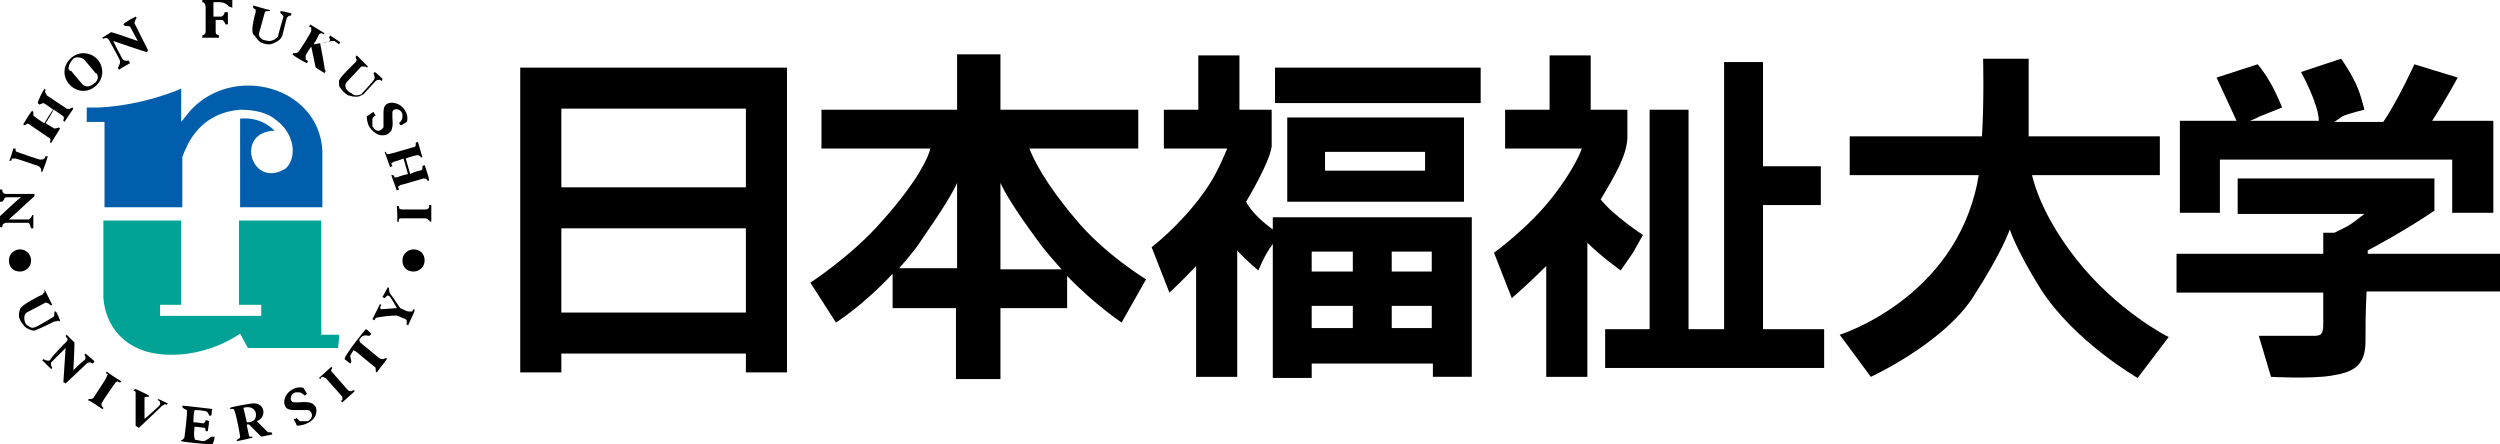 <?xml version="1.0" encoding="utf-8"?>
<!-- Generator: Adobe Illustrator 23.0.6, SVG Export Plug-In . SVG Version: 6.00 Build 0)  -->
<svg version="1.1" id="layer01" xmlns="http://www.w3.org/2000/svg" xmlns:xlink="http://www.w3.org/1999/xlink" x="0px" y="0px"
	 viewBox="0 0 225 40" style="enable-background:new 0 0 225 40;" xml:space="preserve">
<style type="text/css">
	.st0{fill:#001B60;}
	.st1{fill:#13C3C7;}
	.st2{fill:#FFFFFF;}
	.st3{fill:#4D4D4D;}
	.st4{fill:#00A395;}
	.st5{fill:#005EAC;}
</style>
<g>
	<path d="M37.217,22.444c-0.5,0-1,0.399-1,0.998c0,0.599,0.4,0.998,1,0.998c0.5,0,1-0.399,1-0.998
		C38.217,22.843,37.817,22.444,37.217,22.444"/>
	<path d="M7.503,4.788c-0.9,0-1.701,0.798-1.701,1.696s0.8,1.696,1.701,1.696s1.701-0.798,1.701-1.696
		C9.204,5.486,8.404,4.788,7.503,4.788 M8.504,7.481c-0.1,0.1-0.4,0.299-0.6,0.299c-0.2,0-0.4-0.1-0.5-0.2l-1-1.197
		c-0.2,0-0.3-0.2-0.2-0.399c0-0.2,0.2-0.499,0.4-0.698c0.2-0.2,0.6-0.1,0.6-0.1c0.1,0,0.3,0.1,0.4,0.2l1,1.197
		c0.2,0,0.2,0.399,0.2,0.399C8.804,7.082,8.704,7.382,8.504,7.481"/>
	<path d="M16.407,36.509c0.2,0,2.701,0.299,2.701,0.299c-0.1,0.299,0,0.299-0.1,0.599h-0.2c0-0.2-0.2-0.399-0.3-0.399
		c-0.5-0.1-0.7-0.1-1-0.1c-0.1,0.399-0.1,0.798-0.1,1.097c0.3,0,0.9,0.1,0.9,0.1c0.2-0.1,0.2-0.299,0.2-0.299c0.1,0,0.3,0.1,0.3,0.1
		c0,0.399-0.1,0.698-0.1,0.898c-0.2,0-0.1,0-0.2,0c0,0,0-0.299-0.1-0.299c-0.1,0-0.6-0.1-0.9-0.1c0,0.1-0.1,0.798,0,0.998
		c0,0.1,0,0.2,0.2,0.2c0.1,0,0.4,0.1,0.6,0.1s0.7-0.399,0.7-0.399c0.1,0,0.3,0,0.3,0c0,0.299-0.1,0.499-0.2,0.698
		c-0.2,0-2.601-0.2-2.801-0.299v-0.1c0.1,0,0.1,0,0.2-0.1c0.1-0.1,0.1-0.2,0.1-0.2c0-0.1,0.3-2.195,0.2-2.394l-0.2-0.1
		C16.407,36.708,16.407,36.608,16.407,36.509"/>
	<path d="M12.205,35.012c0,0,1.1,0.499,1.201,0.599c0,0.1,0,0.1-0.1,0.1c-0.2,0-0.3,0-0.3,0.1c0,0.898,0,1.197,0,1.895
		c0,0,1.401-1.197,1.401-1.297c0-0.1,0-0.1,0-0.2c0-0.1-0.2-0.2-0.2-0.2v-0.1c0.1,0,0.9,0.399,0.9,0.399l-0.1,0.1
		c0,0.1-0.1-0.1-0.2,0c-0.1,0-0.1,0.1-0.2,0.1l-2.101,1.995c-0.2-0.1-0.3-0.2-0.3-0.2c0-0.399,0-2.693,0-2.993
		c0-0.1-0.1-0.1-0.2-0.2C12.105,35.112,12.105,35.012,12.205,35.012"/>
	<path d="M4.002,26.035c0.2,0.399,0.6,1.197,0.7,1.397c0,0-0.1,0.1-0.2,0l-0.1-0.1c0,0-0.2-0.1-0.3-0.1L2.401,28.13
		c-0.3,0.2-0.2,0.698-0.2,0.698s0.1,0.399,0.2,0.399c0.1,0.1,0.3,0.2,0.3,0.2c0.1,0.1,0.3,0.1,0.5,0c0.1,0,1.601-0.898,1.601-0.898
		c0.1-0.1,0.1-0.299,0.1-0.499h0.1c0.1,0,0.4,0.798,0.4,0.798c0,0.1-0.1,0.1-0.1,0.1l-0.1-0.1c0,0.1-0.2,0.1-0.3,0.1
		c0,0-1.401,0.698-1.501,0.698l-0.2,0.1c-0.3,0.1-0.6-0.1-0.8-0.2c0,0-0.2-0.1-0.3-0.299c-0.2-0.2-0.4-0.599-0.4-0.798
		c0-0.1,0-0.299,0.1-0.599c0.1-0.399,1.901-1.297,2.001-1.297c0,0,0.1-0.2,0.2-0.2C4.002,26.234,4.002,26.135,4.002,26.035
		C3.902,26.135,4.002,26.035,4.002,26.035"/>
	<path d="M1.801,22.444c-0.5,0-1,0.399-1,0.998c0,0.599,0.4,0.998,1,0.998c0.5,0,1-0.399,1-0.998
		C2.801,22.943,2.401,22.444,1.801,22.444"/>
	<path d="M0,17.057h0.2c0,0.1,0,0.2,0.1,0.299s0.2,0.1,0.2,0.1h2.601v0.2L0.8,19.751h1.801c0,0,0.2-0.1,0.3-0.399h0.1
		c0,0,0,0.798,0,1.197c0,0-0.1,0-0.2,0c-0.1-0.2-0.1-0.499-0.3-0.499H0.5l-0.2,0.1c-0.1,0.1-0.1,0.299-0.1,0.299H0
		c0-0.299,0-0.898,0-0.998c0,0,1.801-1.696,1.901-1.696H0.6c0,0-0.2,0-0.2,0.1s-0.2,0.299-0.2,0.299s-0.1,0-0.2,0
		C0,18.155,0,17.057,0,17.057z"/>
	<path d="M1.201,13.367c0.1,0,0.1,0,0.2,0c0,0.1,0,0.2,0,0.2l0.1,0.1c0,0,2.001,0.698,2.101,0.698c0.1,0,0.3,0,0.4-0.1l0.1-0.2
		c0.1,0,0.1,0,0.2,0c-0.1,0.399-0.4,1.197-0.5,1.397h-0.1c0,0,0-0.1,0-0.2s-0.1-0.2-0.2-0.299c0,0-2.001-0.698-2.101-0.698
		c-0.1,0-0.2,0-0.3,0c-0.1,0,0,0.1-0.1,0.2H0.8C0.8,14.763,1.201,13.367,1.201,13.367"/>
	<path d="M4.002,7.98l0.1,0.1c0,0-0.1,0.2,0,0.299c0,0,0.1,0.1,0.1,0.2l1.801,1.197c0.1,0,0.2,0.1,0.3,0l0.2-0.1l0.1,0.1l-0.8,1.197
		l-0.1-0.1c0-0.1,0.1-0.299,0-0.399c0,0-0.8-0.599-0.9-0.599c0,0.1-0.6,1.097-0.7,1.197c0.1,0.1,0.8,0.499,0.8,0.499
		c0.1,0,0.4-0.1,0.4-0.1l0.1,0.1l-0.8,1.297c0,0-0.2-0.1-0.1-0.1c0,0,0.1-0.2,0-0.299l-1.901-1.297c-0.1-0.1-0.2,0-0.2,0l-0.2,0.1
		c-0.1,0-0.1-0.1-0.1-0.1s0.7-1.197,0.8-1.197l0.1,0.1c0,0.1,0,0.1,0,0.2s0,0.2,0.1,0.2c0.1,0.1,0.8,0.599,0.9,0.599
		c0,0,0.7-1.197,0.8-1.197c0,0-0.8-0.599-0.9-0.599c-0.1,0-0.4,0.2-0.4,0.1c0,0,0,0-0.1-0.1C3.402,9.077,3.802,8.279,4.002,7.98"/>
	<path d="M12.205,1.496l0.1,0.1c-0.1,0.1-0.2,0.399-0.2,0.499l1.201,2.394c0,0.1,0,0.1-0.1,0.2c-0.1,0-3.001-0.998-3.001-0.998
		c0,0.1,0.7,1.397,0.7,1.397c0,0.1,0.2,0.299,0.2,0.299s0.2,0.1,0.3,0.1c0,0,0.1-0.1,0.2,0l0.1,0.2c0,0-0.9,0.499-1,0.599l-0.1-0.2
		c0,0,0.1-0.1,0.1-0.2c0.1-0.1,0.1-0.299,0.1-0.399c0-0.1-1-1.895-1-1.895l-0.1-0.1c-0.1-0.1-0.2-0.1-0.4,0l-0.1-0.1l0.8-0.499
		c0.1,0,2.401,0.798,2.401,0.798l-0.7-1.297c-0.2-0.1-0.5,0-0.5-0.1l-0.1-0.1C11.205,1.995,12.205,1.496,12.205,1.496"/>
	<path class="st4" d="M30.514,30.125c-0.1,0-1.601,0-1.601,0V19.85H21.51v7.581c0.5,0,2.001,0,2.001,0v0.998c-0.8,0-7.303,0-9.104,0
		v-0.998h1.901c0-2.095,0-7.581,0-7.581H9.304c0,0,0,4.489,0,6.983c0.2,2.494,1.901,4.888,5.602,5.087
		c3.902,0.2,6.703-1.895,6.703-1.895l0.7,1.297c0.3,0,6.203,0,8.104,0C30.514,30.823,30.514,30.224,30.514,30.125"/>
	<path d="M8.504,32.519c0,0-0.1,0.2-0.2,0.2c-0.1-0.1-0.1-0.1-0.3-0.1c-0.1,0-0.2,0.1-0.2,0.1c-0.2,0.2-1.801,1.696-1.901,1.796
		c0,0-0.1-0.1-0.2-0.1l0.2-3.092c-0.3,0.299-1.1,1.097-1.301,1.297c0,0-0.1,0.1,0.1,0.499l-0.1,0.1c0,0-0.6-0.599-0.8-0.798l0.1-0.1
		c0.2,0.1,0.4,0.2,0.6,0.1c0.1-0.299,1.301-1.496,1.501-1.696l0.1-0.2c-0.1-0.1-0.2-0.299-0.2-0.299l0.1-0.1
		c0.2,0.2,0.5,0.499,0.7,0.698c0,0.599-0.1,2.494-0.1,2.494s0.9-0.898,1-0.898c0,0,0.1-0.1,0.1-0.2s-0.1-0.299-0.1-0.299l0.1-0.1
		C7.904,32.02,8.204,32.219,8.504,32.519"/>
	<path d="M10.905,34.314c0,0.1-0.1,0.1-0.1,0.1c-0.1,0-0.2-0.1-0.2-0.1l-0.2,0.1c0,0-1.201,1.696-1.201,1.796
		c-0.1,0.1-0.1,0.299,0,0.399l0.1,0.1c0,0.1-0.1,0.1-0.1,0.1c-0.3-0.2-1-0.698-1.301-0.798l0.1-0.1c0.1,0,0.1,0,0.1,0
		c0.1,0,0.2,0,0.3-0.1c0,0,1.201-1.796,1.201-1.895s0.1-0.2,0.1-0.2c0-0.1-0.1-0.1-0.2-0.1c0,0,0.1-0.1,0.1-0.2
		C9.604,33.516,10.905,34.314,10.905,34.314"/>
	<path d="M23.51,39.302l1-0.2c0,0,0-0.1-0.1-0.2c0,0,0,0-0.1,0c-0.1,0-0.1,0-0.1,0h-0.1l-1-0.998c0.9-0.299,0.8-1.696-0.4-1.596
		c-0.1,0-1.901,0.299-2.001,0.399c0,0.1,0,0.1,0,0.1c0.1,0,0.2,0,0.3,0c0,0,0.1,0.1,0.1,0.2c0.1,0.1,0.5,2.095,0.5,2.294
		c0,0.2-0.2,0.2-0.3,0.299v0.1c0.1,0,1-0.2,1.401-0.299v-0.1c-0.1,0-0.2,0-0.2,0c-0.1,0-0.1-0.1-0.1-0.1s-0.2-0.898-0.2-0.998h0.2
		C22.41,38.204,23.51,39.302,23.51,39.302 M22.21,38.005l-0.3-1.297c0,0,0.8-0.299,1.1,0.399
		C23.21,38.105,22.21,38.005,22.21,38.005"/>
	<path d="M28.413,36.608c-0.1-0.1-0.2-0.2-0.3-0.299l0,0l0,0c-0.5-0.2-1.1-0.1-1.1-0.1l0,0c-0.1,0-0.3,0-0.6,0
		c-0.4-0.1-0.3-0.798,0.2-0.898l0,0c0,0,0.2,0,0.3,0l0,0c0.2,0,0.4,0.2,0.4,0.2c0.1,0,0.1,0.1,0.1,0.1s0.2-0.1,0.2-0.2l-0.3-0.499
		c0,0-0.5-0.2-1.1,0.2c-0.6,0.399-0.7,0.998-0.6,1.297l0,0l0,0l0,0c0.1,0.399,0.4,0.499,0.9,0.499h0.1l0,0c0.2,0,0.5,0,0.8,0l0,0
		c0.1,0,0.2,0,0.3,0c0,0,0.1,0,0.2,0.1c0.2,0.2,0.3,0.599-0.2,0.898h-0.1c-0.2,0-0.4,0-0.6,0c-0.2-0.1-0.3-0.299-0.3-0.299
		c-0.1,0.1-0.1,0.1-0.3,0.1c0.1,0.2,0.2,0.299,0.3,0.599c0.1,0,0.5,0,0.9-0.2C27.912,38.005,28.713,37.506,28.413,36.608"/>
	<path d="M29.813,33.017c0.1,0.1,0.1,0.1,0.1,0.1s-0.1,0.1-0.1,0.2c0,0,0,0.2,0.1,0.2l1.401,1.596c0.1,0.1,0.3,0.1,0.3,0.1l0.2-0.1
		c0.1,0,0.1,0.1,0.1,0.1c-0.3,0.299-0.9,0.798-1.1,0.998l-0.1-0.1c0-0.1,0-0.1,0.1-0.1c0-0.1,0-0.2,0-0.299
		c0,0-1.401-1.596-1.501-1.696c-0.1,0-0.2-0.1-0.3-0.1s-0.1,0.1-0.2,0.2l-0.1-0.1C28.713,34.015,29.813,33.017,29.813,33.017"/>
	<path d="M32.915,29.626c0.1,0,0.5,0.399,0.5,0.399s-0.1,0.2-0.2,0.2c-0.2,0-0.3-0.1-0.5,0c-0.2,0-0.4,0.399-0.4,0.399
		s0.1,0.1,0.1,0.2c0,0,1.601,1.297,1.701,1.397c0.1,0.1,0.3,0.1,0.4,0.1l0.2-0.1c0.1,0,0.1,0.1,0.1,0.1
		c-0.2,0.299-0.7,0.898-0.9,1.197l-0.1-0.1c0-0.1,0-0.1,0-0.1c0-0.1,0-0.299-0.1-0.299l-1.701-1.397c-0.1,0-0.1-0.1-0.2-0.1
		c0,0-0.2,0.299-0.3,0.499c0,0.1,0.1,0.399,0.1,0.499c0,0.1-0.1,0.2-0.1,0.2l-0.5-0.399C31.014,31.92,32.915,29.626,32.915,29.626"
		/>
	<path d="M37.217,28.03C37.317,28.03,37.217,28.03,37.217,28.03L37.217,28.03c0-0.1,0-0.1,0-0.1"/>
	<path d="M37.217,27.83c0,0-0.1,0.1-0.1,0.2c-0.1,0-0.2,0-0.4,0c0,0-0.3-0.1-0.7-0.299c-0.2-0.299-0.8-1.197-0.9-1.297
		c0,0-0.1-0.2-0.1-0.299c0-0.1,0-0.2,0-0.2l-0.1-0.1l-0.5,0.898l0.2,0.1c0,0,0.1-0.1,0.2-0.2s0.1,0,0.2,0c0.1,0,0.7,1.097,0.7,1.097
		c-0.1,0-1.301,0.1-1.401,0.1c-0.1,0-0.1-0.1-0.1-0.2l0.1-0.2l0,0c0,0-0.1,0-0.1-0.1l0,0l-0.7,1.397l0.2,0.1c0,0,0-0.1,0.1-0.2
		c0.1-0.1,1.801-0.299,2.001-0.2l0,0c0.4,0.2,0.7,0.299,0.7,0.299c0.1,0.1,0.1,0.2,0.1,0.299c0,0.1-0.1,0.1,0,0.2c0,0,0.1,0,0.1,0.1
		c0.1-0.299,0.5-0.998,0.6-1.397C37.317,27.83,37.217,27.83,37.217,27.83"/>
	<path d="M35.716,18.554c0.1,0,0.1,0,0.2,0v0.2l0.2,0.1c0,0,2.101,0,2.201,0s0.3-0.1,0.3-0.2v-0.2c0,0,0.1,0,0.2,0
		c0,0.399,0,1.197,0,1.496h-0.1c-0.1,0,0-0.1-0.1-0.1c-0.1-0.1-0.2-0.2-0.3-0.2c0,0-2.101,0-2.201,0s-0.2,0-0.2,0.1
		c-0.1,0.1,0,0.1,0,0.2h-0.2C35.816,20.05,35.716,18.554,35.716,18.554"/>
	<path d="M38.217,14.863c0,0-0.1,0-0.2,0.1v0.2c0,0.1-0.1,0.2-0.3,0.2c0,0-0.4,0.1-0.8,0.299l-0.4-1.397c0.5-0.2,1-0.299,1-0.299
		c0.1,0,0.2,0,0.3,0.1c0.1,0.1,0,0.1,0.1,0.1h0.1c-0.1-0.299-0.3-1.097-0.4-1.397c0,0-0.1,0-0.2,0.1v0.2c0,0.1-0.1,0.2-0.3,0.2
		c0,0-2.001,0.599-2.101,0.599h-0.2l-0.1-0.2h-0.1l0.5,1.397c0,0,0.1-0.1,0.2-0.1c0-0.1-0.1-0.2-0.1-0.2c0-0.1,0.1-0.1,0.2-0.2
		c0,0,0.4-0.1,0.9-0.299l0.4,1.397c-0.5,0.1-1,0.299-1,0.299h-0.2l-0.1-0.2c0,0-0.1,0-0.2,0l0.5,1.397c0,0,0.1-0.1,0.2-0.1
		c0-0.1-0.1-0.2-0.1-0.2c0-0.1,0.1-0.1,0.2-0.2c0.1,0,2.101-0.599,2.101-0.599c0.1,0,0.2,0,0.3,0.1c0.1,0.1,0,0.1,0.1,0.1h0.1
		C38.617,15.96,38.317,15.162,38.217,14.863"/>
	<path d="M34.916,12.07c0.1-0.1,0.2-0.2,0.3-0.299l0,0l0,0c0.2-0.499,0.1-1.097,0.1-1.097l0,0c0-0.1,0-0.299,0-0.599
		c0.1-0.399,0.8-0.299,0.9,0.2l0,0c0,0,0,0.2,0,0.299l0,0c0,0.2-0.2,0.399-0.2,0.399l-0.1,0.1c0,0,0.1,0.2,0.2,0.2l0.5-0.299
		c0,0,0.2-0.499-0.2-1.097c-0.4-0.599-1.1-0.698-1.401-0.599l0,0l0,0l0,0c-0.4,0.1-0.5,0.399-0.5,0.898v0.1c0,0,0,0,0,0.1
		c0,0.2,0,0.499,0,0.698l0,0c0,0.1,0,0.2,0,0.299c0,0.1,0,0.1-0.1,0.2c-0.2,0.2-0.5,0.399-0.9-0.2v-0.1c0-0.2,0-0.399,0-0.599
		c0.1-0.2,0.3-0.299,0.3-0.299c-0.1-0.1-0.1-0.1-0.2-0.299c-0.2,0.1-0.3,0.2-0.6,0.399c0,0.1,0,0.499,0.2,0.898
		C33.415,11.671,34.015,12.469,34.916,12.07"/>
	<path d="M22.81,0.499c0.4,0.1,1.301,0.399,1.501,0.399c0,0,0,0.1-0.1,0.1h-0.2c-0.1,0-0.2,0.1-0.2,0.2l-0.5,1.796
		c-0.1,0.399,0.4,0.599,0.4,0.599s0.4,0.1,0.5,0.1c0.2,0,0.4-0.1,0.4-0.1c0.1,0,0.3-0.2,0.4-0.299c0-0.1,0.5-1.796,0.5-1.796
		c0-0.1-0.2-0.2-0.3-0.399c0,0,0-0.1,0.1-0.1c0.1,0,0.9,0.2,0.9,0.2v0.2h-0.1c-0.1,0-0.2,0.1-0.3,0.2l-0.4,1.596l-0.1,0.2
		c-0.2,0.299-0.5,0.399-0.7,0.499c0,0-0.2,0.1-0.4,0.1c-0.3,0-0.7-0.1-0.9-0.299c-0.1-0.1-0.2-0.2-0.4-0.499
		c-0.5-0.2,0.1-2.095,0.1-2.095v-0.2c0-0.1-0.2-0.1-0.2-0.2C22.71,0.599,22.81,0.499,22.81,0.499"/>
	<path d="M32.114,4.988c0.3,0.299,0.9,0.898,1,0.998l-0.1,0.1c0,0-0.1-0.1-0.2-0.1c-0.1,0-0.2,0-0.3,0l-1.301,1.397
		c-0.3,0.299,0,0.698,0,0.698s0.3,0.299,0.4,0.299c0.2,0.2,0.4,0.2,0.4,0.2c0.1,0,0.3,0,0.5-0.1c0.1-0.1,1.201-1.297,1.201-1.397
		s0-0.299-0.1-0.499l0.1-0.1c0.1,0,0.7,0.599,0.7,0.599c0,0.1,0,0.2-0.1,0.2l-0.1-0.1c-0.1,0-0.3,0-0.4,0.1l-1.1,1.197l-0.2,0.1
		c-0.3,0.2-0.6,0.1-0.8,0.1c0,0-0.3-0.1-0.4-0.1c-0.3-0.2-0.6-0.499-0.7-0.698c-0.1-0.1-0.1-0.2-0.1-0.599
		c0-0.299,1.501-1.696,1.501-1.696l0.1-0.2c-0.1-0.1-0.1-0.2-0.1-0.299L32.114,4.988"/>
	<path d="M20.609,0.599c0.1,0,0.3,0.1,0.3,0.1c0-0.2,0-0.499,0-0.698h-2.701v0.2c0.1,0,0.1,0,0.2,0.1c0.1,0.1,0.1,0.399,0.1,0.399
		c0,0.898,0,2.095,0,2.095c0,0.1,0,0.2-0.1,0.299c-0.1,0-0.1,0.1-0.2,0.1v0.2c0.3,0,1.1,0,1.501,0c0,0,0-0.1,0-0.2l-0.2-0.1
		c-0.1,0-0.1-0.2-0.1-0.299c0,0,0-0.499,0-0.998h0.6c0.1,0,0.3,0.399,0.3,0.399h0.2V1.097h-0.3c0,0,0,0.299-0.3,0.399h-0.7
		c0-0.399,0-0.798,0-0.898V0.2C19.709,0.2,20.209,0.1,20.609,0.599"/>
	<path d="M29.713,3.192l-0.1,0.2c0,0,0.1,0.1,0.1,0.2c0,0.1-0.3,0.2-0.3,0.2l-1.201,0.2c0.3-0.399,0.5-0.898,0.5-0.898
		s0.1-0.1,0.2-0.1c0.1,0,0.2,0.1,0.2,0.1l0.1-0.1l-1.301-0.798c0,0,0,0.1-0.1,0.2c0.1,0.1,0.2,0,0.2,0.1s0,0.2,0,0.299
		c0,0.1-1.1,1.895-1.201,1.895c-0.1,0.1-0.2,0.1-0.3,0.1c-0.1,0-0.1-0.1-0.1,0l-0.1,0.1c0.2,0.2,0.9,0.599,1.301,0.798
		c0,0,0.1-0.1,0.1-0.2c0,0-0.1-0.1-0.2-0.1c0-0.1,0-0.2,0-0.399c0,0,0.2-0.399,0.5-0.798l0,0l0.4,1.895l0.8,0.499l0.1-0.2
		c0,0-0.1-0.1-0.1-0.299c0-0.1-0.3-1.696-0.4-2.195l1-0.2h0.3l0.4,0.299l0.1-0.2L29.713,3.192z"/>
	<path class="st5" d="M17.108,9.975L17.108,9.975L17.108,9.975l-0.8,0.998c0-0.698,0-2.394,0-2.993c0,0-3.301,1.496-7.403,1.696
		c-0.5,0-1,0-1.1,0c0,0.399,0,1.197,0,1.297c0.4,0,1.601,0,1.601,0c0,0.698,0,7.382,0,7.681c0.2,0,7.003,0,7.003,0v-4.489
		c0-0.1,0.1-0.2,0.1-0.299c0.1-0.299,0.3-0.599,0.4-0.898c0.8-1.496,2.201-2.893,4.702-3.092c1.401,0,2.501,0.299,3.201,0.898l0,0
		l0,0c1.801,1.297,1.901,3.491,0.9,4.389l0,0l0,0l0,0c-3.001,1.895-4.602-3.092-1.201-3.392h0.2c0,0-1.1-1.297-3.101-1.097
		c0,0,0,7.182,0,7.98c1.201,0,6.303,0,7.403,0c0-0.2,0-5.087,0-5.087C28.713,7.781,21.009,5.686,17.108,9.975 M16.207,8.08
		L16.207,8.08C16.207,8.08,16.107,8.08,16.207,8.08L16.207,8.08L16.207,8.08 M24.411,11.771h-0.2
		C24.211,11.771,24.311,11.771,24.411,11.771"/>
	<path d="M46.821,6.085v27.431h3.702V31.82H67.13v1.696h3.702V6.085H46.821z M67.13,16.858H50.522V9.776H67.13V16.858z
		 M50.522,20.549H67.13v7.581H50.522V20.549z"/>
	<path d="M96.743,19.651c-2.701-3.192-3.702-5.287-4.102-6.284h9.804V9.875H90.04V4.888h-3.902v4.988H73.933v3.491h9.804
		c-0.2,0.798-1.1,2.893-4.402,6.584c-2.701,3.092-6.403,5.486-6.403,5.486l2.301,3.591c0,0,2.401-1.496,5.102-4.389v3.092h5.703
		v6.384h4.002v-6.384h6.003v-2.893c2.501,2.594,4.902,4.19,4.902,4.19l2.201-3.89C103.146,25.137,99.344,22.843,96.743,19.651
		 M80.836,24.239c0.7-0.798,1.501-1.696,2.201-2.793c1.801-2.594,2.701-4.09,3.101-4.988v7.681h-5.302V24.239z M90.04,24.239v-7.781
		c0.4,0.898,1.301,2.394,3.201,4.988c0.7,0.998,1.501,1.895,2.301,2.793H90.04z"/>
	<path d="M145.865,24.339c0,0,0.7-0.998,1.1-1.596c0.4-0.698,0.9-1.596,0.9-1.596s-2.601-1.696-3.802-3.192
		c1.301-2.195,2.301-3.89,2.401-5.486l0,0V9.875h-3.301V4.988h-3.702v4.888h-4.002v3.491h6.903c-0.2,0.599-0.9,2.095-2.501,4.19
		c-2.201,2.893-5.402,5.187-5.402,5.187l1.601,4.09c0,0,1.401-1.197,3.101-2.893v9.975h3.702v-12.07
		C144.164,23.142,145.865,24.339,145.865,24.339"/>
	<rect x="114.751" y="6.085" width="18.508" height="3.192"/>
	<path d="M131.759,10.574h-1.701h-14.206v7.581h15.907V10.574z M128.257,15.362h-9.004v-1.696h9.004V15.362z"/>
	<path d="M114.551,19.551v1.097c-0.7-0.499-1.901-1.496-2.401-2.494c1.301-2.195,2.201-4.09,2.301-4.988l0,0v-0.2l0,0V9.875h-2.901
		V4.988h-3.702v4.888h-3.101v3.491h5.703c-0.3,0.698-1,2.494-2.201,4.09c-2.101,2.893-4.602,4.788-4.602,4.788l1.601,4.09
		c0,0,1.1-0.998,2.401-2.394v9.975h3.702V22.544c0.9,0.998,1.901,1.796,1.901,1.796s0.5-1.197,0.9-1.796
		c0.1-0.2,0.3-0.399,0.4-0.599v12.07h3.502v-1.297h10.905v1.197h3.502V19.551h-1.801H114.551z M128.857,24.439h-3.602v-1.796h3.602
		V24.439z M121.654,24.439h-3.602v-1.796h3.702v1.796H121.654z M118.052,27.531h3.702v1.995h-3.702V27.531z M125.256,27.531h3.602
		v1.995h-3.602C125.256,29.526,125.256,27.531,125.256,27.531z"/>
	<polygon points="158.671,18.454 163.873,18.454 163.873,14.963 158.671,14.963 158.671,5.586 155.169,5.586 155.169,29.626 
		151.968,29.626 151.968,9.875 148.466,9.875 148.466,29.626 144.464,29.626 144.464,33.117 164.173,33.117 164.173,29.626 
		158.671,29.626 	"/>
	<path d="M186.883,23.342c-2.201-2.793-3.502-5.486-4.002-7.581h11.505v-3.491h-11.805c0-2.793,0-6.983,0-6.983h-4.102
		c0,0,0.1,3.591-0.1,6.983h-11.905v3.491h11.605c0,0.2-0.1,0.399-0.1,0.599c-2.101,10.574-12.406,13.766-12.406,13.766l2.801,3.791
		c0,0,6.503-2.993,9.204-7.182s3.301-6.085,3.301-6.085s0.6,1.895,2.801,5.387c3.001,4.688,8.704,7.98,8.704,7.98l2.801-3.691
		C195.087,30.324,190.485,27.93,186.883,23.342"/>
	<path d="M199.889,14.364h20.809v4.788h3.702v-8.279h-2.001h-3.502c1.1-1.696,2.301-3.89,2.301-3.89l-3.902-1.197
		c0,0-1.501,3.292-2.801,5.187h-4.402c0.3-0.2,0.6-0.399,0.7-0.499c0.7-0.299,2.001-0.599,2.001-0.599s-0.4-1.796-1-2.793
		c-0.5-0.998-1.1-1.796-1.1-1.796l-3.602,1.197c0,0,1.601,2.893,1.601,4.389h-6.203c0.3-0.1,0.5-0.2,0.9-0.399
		c1-0.399,2.001-0.798,2.001-0.798s-0.6-1.496-1.1-2.294c-0.5-0.898-1.1-1.596-1.1-1.596l-3.702,1.197l1.801,3.89h-5.102v8.279
		h3.602v-4.788H199.889z"/>
	<path d="M225,22.843h-11.905c0-0.2,0-0.299,0-0.299s3.402-1.796,6.003-3.591l0,0V16.06h-17.708v3.192h11.405
		c-0.4,0.299-1,0.798-1.501,1.097c-0.8,0.399-1.201,0.599-1.201,0.599h-1v1.895h-13.206v3.491h13.206v2.793
		c0,0.998-0.2,1.097-0.9,1.097h-4.902l1.1,3.691c0,0,3.502,0.2,5.402-0.1c1.901-0.299,3.101-0.798,3.101-3.092
		c0-0.998,0-2.793,0.1-4.489H225L225,22.843L225,22.843z"/>
</g>
</svg>
